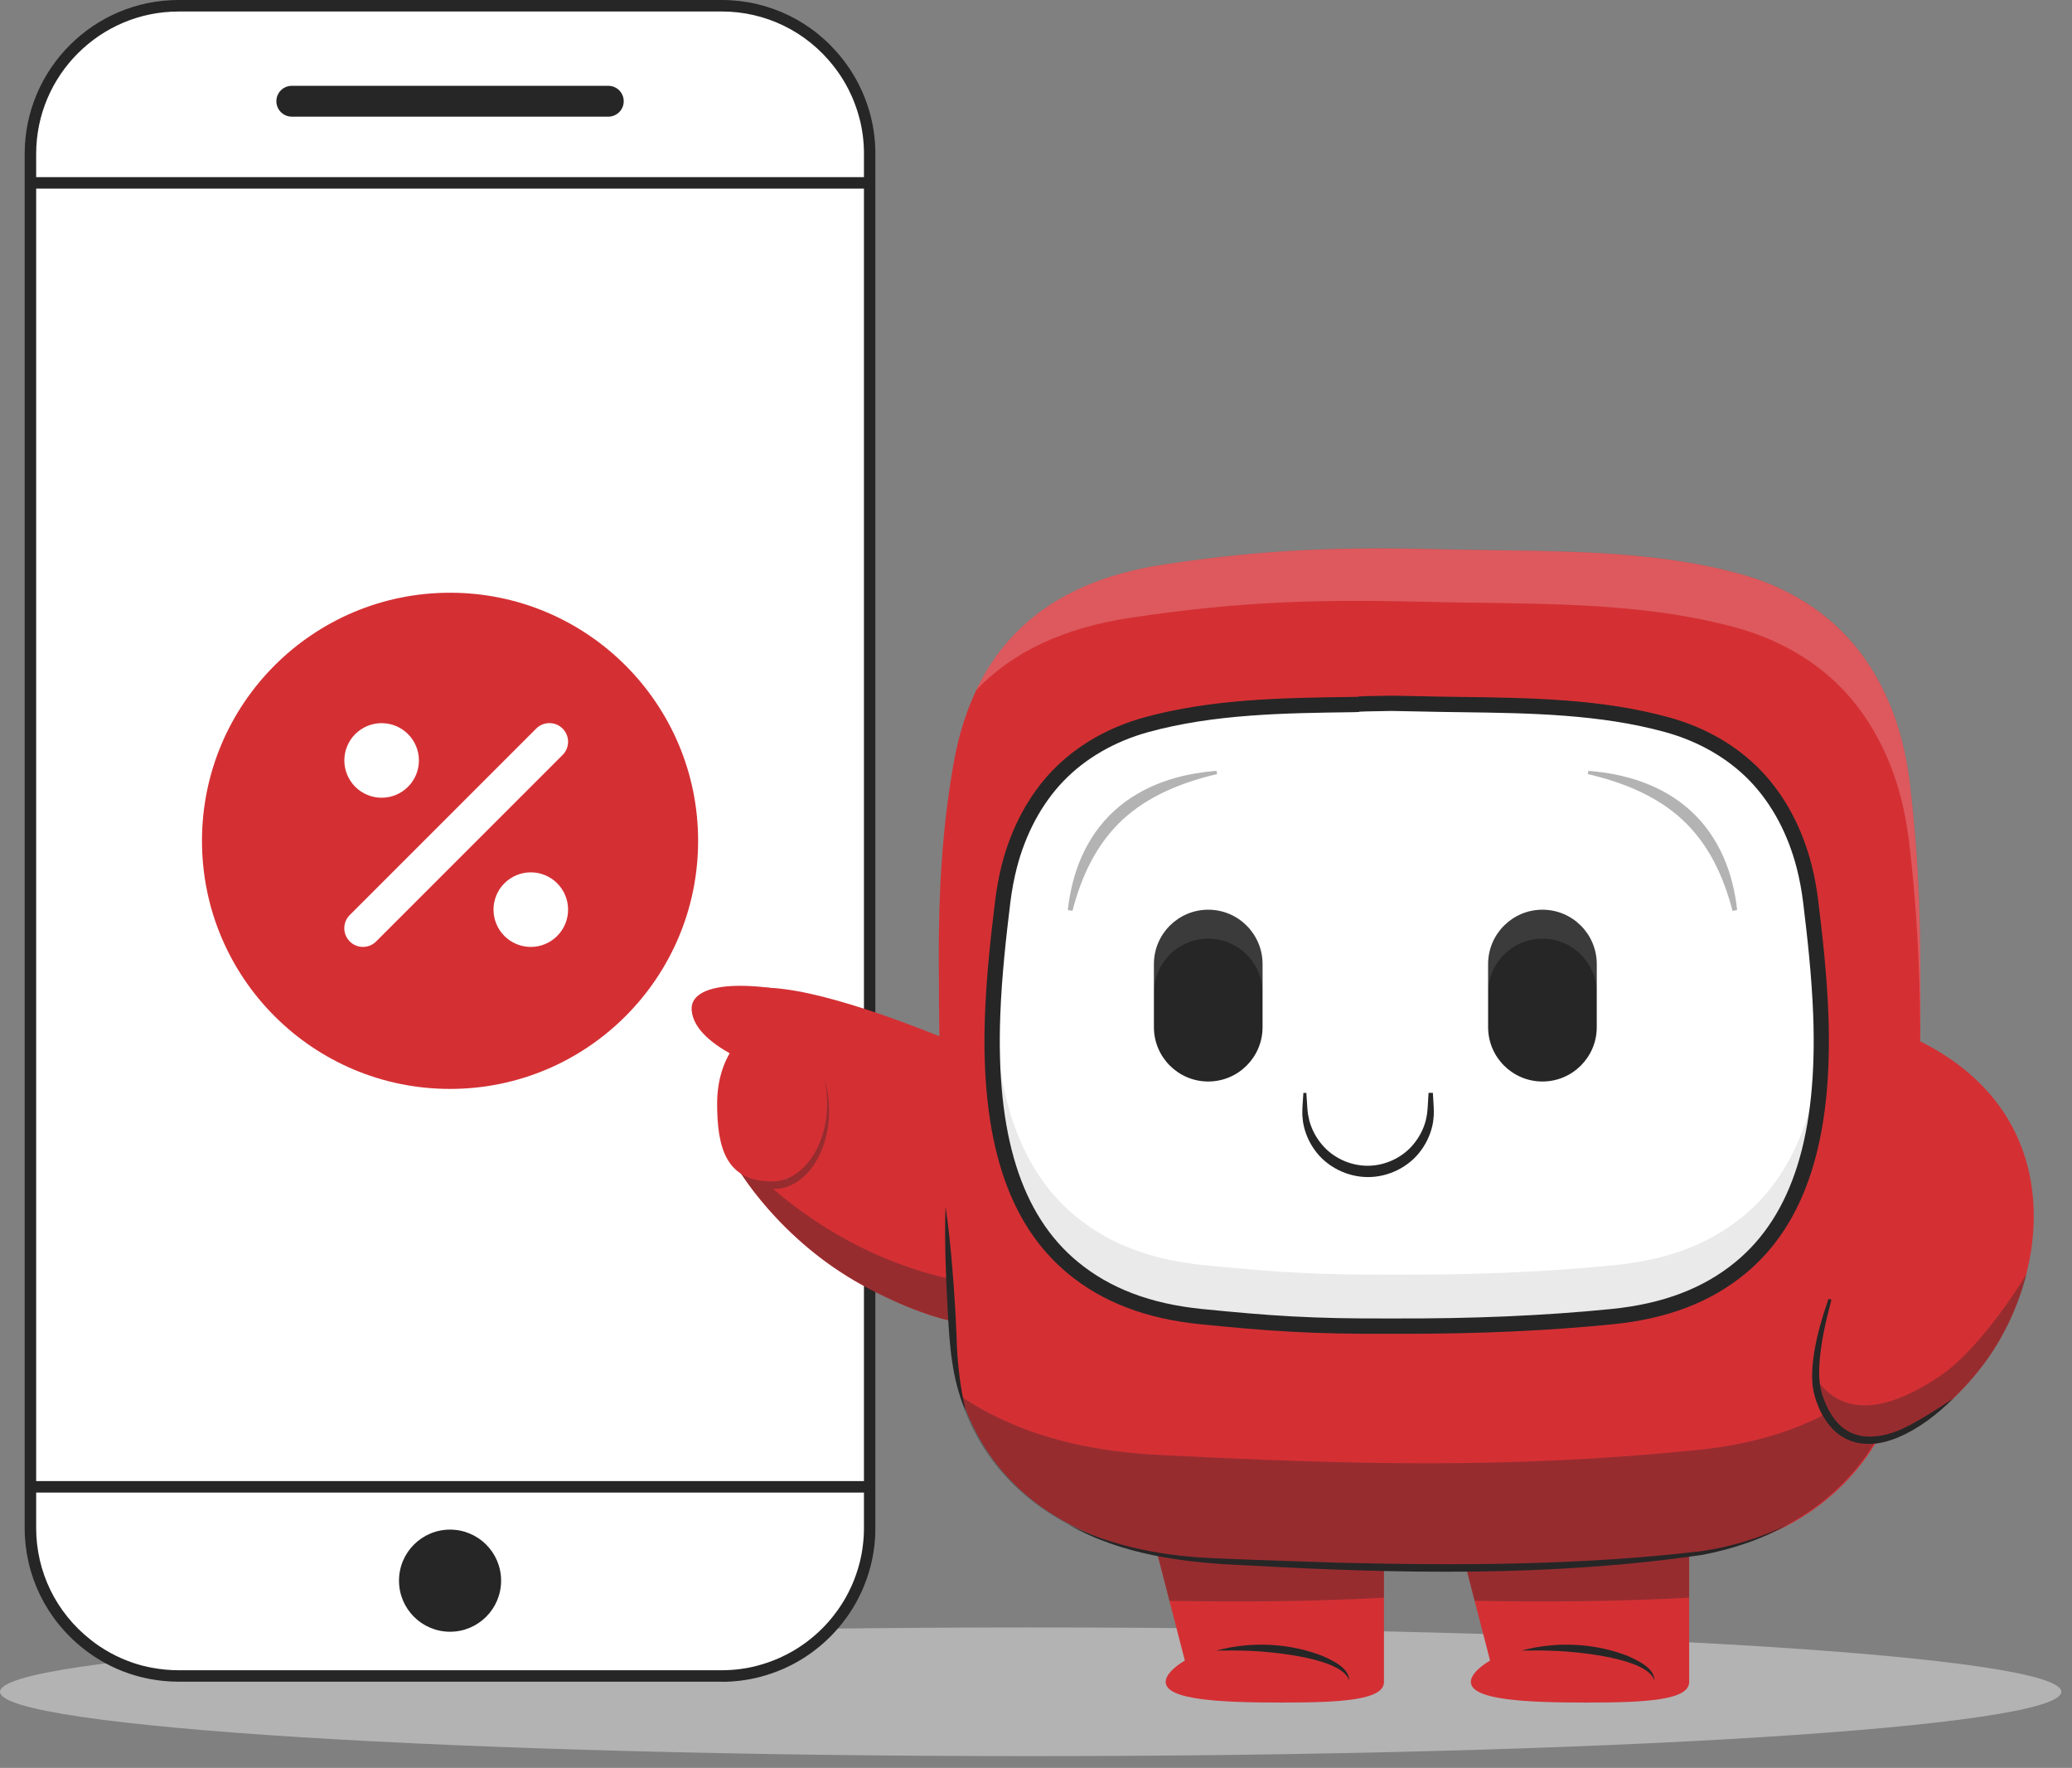 <?xml version="1.0" encoding="UTF-8"?>
<svg xmlns="http://www.w3.org/2000/svg" width="143" height="122" viewBox="0 0 143 122" fill="none">
  <rect x="0" y="0" width="143" height="122" fill="#808080" stroke="none"/>
  <g style="mix-blend-mode:multiply">
    <path d="M71.131 121.188C110.416 121.188 142.262 119.2 142.262 116.748C142.262 114.296 110.416 112.308 71.131 112.308C31.846 112.308 0 114.296 0 116.748C0 119.2 31.846 121.188 71.131 121.188Z" fill="#B3B3B3"></path>
  </g>
  <path d="M60.001 9.965C59.972 9.529 59.919 9.104 59.84 8.69C59.797 8.481 59.755 8.272 59.7 8.072C59.557 7.522 59.37 6.989 59.145 6.476C59.069 6.307 58.987 6.141 58.905 5.974C58.791 5.753 58.67 5.536 58.543 5.327C58.416 5.119 58.279 4.91 58.136 4.712C58.041 4.58 57.943 4.445 57.84 4.318C55.97 1.936 53.062 0.401 49.806 0.401H12.329C6.693 0.401 2.105 4.987 2.105 10.623V105.441C2.105 108.7 3.64 111.605 6.022 113.475C6.122 113.555 6.225 113.634 6.331 113.71C6.555 113.877 6.791 114.03 7.034 114.178C7.174 114.26 7.316 114.344 7.459 114.424C7.963 114.701 8.497 114.936 9.054 115.124C9.271 115.197 9.493 115.263 9.714 115.324C9.751 115.335 9.794 115.345 9.839 115.353C10.039 115.403 10.24 115.448 10.441 115.488C11.053 115.602 11.685 115.662 12.327 115.662H49.803C50.025 115.662 50.242 115.657 50.461 115.644C50.894 115.615 51.322 115.562 51.736 115.483C51.945 115.44 52.154 115.398 52.357 115.343C52.907 115.2 53.44 115.013 53.953 114.788C54.121 114.711 54.288 114.63 54.454 114.548C54.676 114.434 54.893 114.313 55.101 114.186C55.31 114.059 55.519 113.922 55.717 113.779C55.849 113.684 55.984 113.586 56.11 113.483C56.755 112.979 57.336 112.398 57.84 111.753C57.941 111.627 58.041 111.492 58.136 111.36C58.279 111.159 58.416 110.953 58.543 110.744C58.67 110.536 58.791 110.319 58.905 110.097C58.987 109.931 59.071 109.764 59.145 109.595C59.37 109.083 59.557 108.549 59.7 108C59.753 107.797 59.797 107.591 59.84 107.382C59.919 106.965 59.974 106.537 60.001 106.106C60.014 105.887 60.019 105.671 60.019 105.449V10.618C60.019 10.398 60.014 10.179 60.001 9.963V9.965Z" fill="white"></path>
  <path d="M49.798 116.051H12.321C11.666 116.051 11.009 115.99 10.361 115.868C10.158 115.829 9.957 115.787 9.751 115.734C9.712 115.726 9.672 115.718 9.635 115.707L9.603 115.699C9.363 115.633 9.133 115.565 8.919 115.493C8.349 115.301 7.792 115.058 7.261 114.767C7.113 114.685 6.967 114.601 6.825 114.516C6.566 114.358 6.318 114.194 6.091 114.027C5.985 113.951 5.882 113.872 5.779 113.79C3.185 111.753 1.703 108.711 1.703 105.438V10.618C1.703 4.765 6.468 0 12.324 0H49.8C53.076 0 56.118 1.482 58.147 4.068C58.25 4.197 58.353 4.337 58.453 4.477C58.604 4.688 58.746 4.905 58.876 5.119C59.008 5.338 59.135 5.565 59.251 5.79C59.338 5.964 59.422 6.136 59.502 6.31C59.739 6.851 59.935 7.406 60.08 7.969C60.128 8.151 60.175 8.357 60.225 8.61C60.307 9.044 60.365 9.49 60.394 9.939C60.408 10.164 60.413 10.393 60.413 10.62V105.436C60.413 105.665 60.408 105.887 60.394 106.117C60.365 106.571 60.307 107.018 60.225 107.446C60.175 107.702 60.128 107.908 60.08 108.093C59.935 108.653 59.739 109.207 59.504 109.746C59.425 109.923 59.341 110.095 59.256 110.264C59.137 110.494 59.01 110.721 58.878 110.94C58.749 111.154 58.606 111.37 58.456 111.582C58.355 111.722 58.252 111.859 58.147 111.994C57.624 112.659 57.019 113.264 56.351 113.79C56.221 113.893 56.081 113.996 55.944 114.096C55.733 114.247 55.516 114.389 55.302 114.519C55.086 114.651 54.858 114.778 54.631 114.894C54.457 114.981 54.285 115.065 54.111 115.145C53.569 115.382 53.012 115.578 52.452 115.723C52.267 115.773 52.064 115.818 51.81 115.868C51.38 115.95 50.934 116.008 50.484 116.037C50.252 116.051 50.03 116.059 49.8 116.059L49.798 116.051ZM12.324 0.795C6.904 0.795 2.496 5.203 2.496 10.62V105.438C2.496 108.468 3.867 111.283 6.26 113.161C6.36 113.24 6.458 113.314 6.555 113.388C6.767 113.541 6.994 113.695 7.229 113.837C7.361 113.917 7.501 113.996 7.641 114.075C8.127 114.342 8.642 114.566 9.17 114.746C9.368 114.812 9.582 114.878 9.809 114.939L9.836 114.947C9.852 114.952 9.868 114.957 9.886 114.957L9.928 114.965C10.124 115.015 10.314 115.058 10.507 115.092C11.104 115.203 11.714 115.261 12.321 115.261H49.798C50.012 115.261 50.22 115.256 50.432 115.242C50.846 115.216 51.261 115.163 51.657 115.087C51.892 115.042 52.08 114.997 52.249 114.952C52.769 114.817 53.287 114.635 53.786 114.416C53.947 114.344 54.111 114.263 54.269 114.183C54.478 114.075 54.689 113.959 54.89 113.837C55.088 113.718 55.286 113.586 55.482 113.446C55.608 113.357 55.738 113.262 55.859 113.164C56.483 112.675 57.04 112.118 57.526 111.497C57.626 111.373 57.719 111.244 57.811 111.117C57.951 110.921 58.083 110.723 58.202 110.525C58.326 110.322 58.443 110.113 58.551 109.902C58.63 109.746 58.709 109.582 58.783 109.419C59.002 108.925 59.182 108.407 59.317 107.887C59.362 107.715 59.404 107.53 59.452 107.29C59.526 106.896 59.578 106.481 59.607 106.064C59.62 105.853 59.626 105.647 59.626 105.433V10.618C59.626 10.406 59.62 10.195 59.607 9.989C59.581 9.572 59.528 9.16 59.452 8.761C59.404 8.523 59.364 8.338 59.317 8.169C59.182 7.646 59 7.131 58.781 6.632C58.709 6.471 58.627 6.307 58.548 6.149C58.443 5.943 58.324 5.731 58.202 5.528C58.083 5.333 57.951 5.132 57.811 4.936C57.721 4.81 57.626 4.68 57.529 4.559C55.648 2.163 52.833 0.792 49.803 0.792H12.326L12.324 0.795Z" fill="#262626"></path>
  <path d="M60.016 12.224H2.099V13.016H60.016V12.224Z" fill="#262626"></path>
  <path d="M60.016 102.208H2.099V103H60.016V102.208Z" fill="#262626"></path>
  <path d="M31.061 112.604C33.006 112.604 34.584 111.026 34.584 109.08C34.584 107.134 33.006 105.557 31.061 105.557C29.115 105.557 27.537 107.134 27.537 109.08C27.537 111.026 29.115 112.604 31.061 112.604Z" fill="#262626"></path>
  <path d="M41.981 5.922H20.139C19.549 5.922 19.074 6.397 19.074 6.986C19.074 7.575 19.552 8.05 20.139 8.05H41.981C42.571 8.05 43.046 7.575 43.046 6.986C43.046 6.397 42.571 5.922 41.981 5.922Z" fill="#262626"></path>
  <path d="M31.06 75.145C40.516 75.145 48.181 67.48 48.181 58.025C48.181 48.57 40.516 40.904 31.06 40.904C21.605 40.904 13.94 48.57 13.94 58.025C13.94 67.48 21.605 75.145 31.06 75.145Z" fill="#D43034"></path>
  <path d="M38.829 52.099C39.332 51.597 39.332 50.78 38.829 50.278C38.326 49.775 37.51 49.775 37.007 50.278L24.139 63.146C23.636 63.649 23.636 64.465 24.139 64.968C24.641 65.471 25.458 65.471 25.96 64.968L38.829 52.099ZM28.912 52.477C28.912 51.795 28.641 51.14 28.158 50.657C27.676 50.175 27.021 49.904 26.338 49.904C25.656 49.904 25.001 50.175 24.518 50.657C24.036 51.14 23.765 51.795 23.765 52.477C23.765 53.16 24.036 53.815 24.518 54.297C25.001 54.78 25.656 55.051 26.338 55.051C27.021 55.051 27.676 54.78 28.158 54.297C28.641 53.815 28.912 53.16 28.912 52.477ZM39.207 62.772C39.207 62.09 38.936 61.435 38.453 60.953C37.971 60.47 37.316 60.199 36.633 60.199C35.951 60.199 35.296 60.47 34.813 60.953C34.331 61.435 34.06 62.09 34.06 62.772C34.06 63.455 34.331 64.11 34.813 64.592C35.296 65.075 35.951 65.346 36.633 65.346C37.316 65.346 37.971 65.075 38.453 64.592C38.936 64.11 39.207 63.455 39.207 62.772Z" fill="white"></path>
  <path d="M70.766 74.084C70.766 74.084 48.34 63.408 50.207 70.724C52.595 80.072 57.436 89.62 65.93 91.189C69.39 91.828 70.764 74.081 70.764 74.081L70.766 74.084Z" fill="#D43034"></path>
  <path d="M53.725 74.084C53.725 74.084 47.932 72.446 47.734 69.702C47.597 67.819 51.495 67.296 58.537 69.338C62.023 70.346 53.725 74.086 53.725 74.086V74.084Z" fill="#D43034"></path>
  <path d="M67.797 87.039C67.797 87.039 61.64 86.928 55.159 82.111C54.427 81.606 53.696 80.859 53.017 80.275C52.354 80.388 51.67 80.328 51.041 80.029C50.88 79.953 50.45 79.797 50.362 79.638L50.867 80.55C50.867 80.55 53.711 85.526 59.567 88.714C65.425 91.904 68.447 91.461 68.447 91.461L67.794 87.039H67.797Z" fill="#D43034"></path>
  <g style="mix-blend-mode:multiply" opacity="0.35">
    <path d="M68.687 88.684C68.687 88.684 61.038 88.621 53.349 82.042C53.376 82.042 53.402 82.047 53.429 82.047C55.526 82.047 57.224 79.636 57.224 76.662C57.224 73.688 55.523 71.276 53.429 71.276C51.334 71.276 49.633 73.688 49.633 76.662C49.633 78.508 50.233 80.082 51.181 81.043C52.061 82.377 54.829 86.13 59.572 88.714C65.43 91.904 68.452 91.46 68.452 91.46L68.69 88.687L68.687 88.684Z" fill="#262626"></path>
  </g>
  <path d="M57.084 76.144C57.084 79.118 55.383 81.529 53.289 81.529C50.098 81.529 49.493 79.203 49.493 76.144C49.493 73.085 51.194 70.758 53.289 70.758C55.383 70.758 57.084 73.17 57.084 76.144Z" fill="#D43034"></path>
  <path d="M102.837 114.592L99.96 103.449L116.579 104.004V116.066C116.579 117.321 113.663 117.492 109.503 117.492C105.343 117.492 101.513 117.321 101.513 116.066C101.513 115.615 102.01 115.086 102.839 114.592H102.837Z" fill="#D43034"></path>
  <path d="M114.184 115.976C113.727 114.429 108.93 114.003 107.472 113.929C106.656 113.892 105.837 113.89 105.005 113.903C107.422 113.258 110.082 113.372 112.411 114.304C113.088 114.621 114.176 115.113 114.184 115.976Z" fill="#262626"></path>
  <g style="mix-blend-mode:multiply" opacity="0.35">
    <path d="M101.772 110.469L99.96 103.449L116.579 104.004C116.579 104.004 116.579 107.168 116.579 110.255C111.645 110.522 106.711 110.564 101.775 110.472L101.772 110.469Z" fill="#262626"></path>
  </g>
  <path d="M81.773 114.592L78.897 103.449L95.515 104.004V116.066C95.515 117.321 92.6 117.492 88.439 117.492C84.28 117.492 80.45 117.321 80.45 116.066C80.45 115.615 80.946 115.086 81.776 114.592H81.773Z" fill="#D43034"></path>
  <path d="M93.12 115.976C92.663 114.429 87.867 114.003 86.409 113.929C85.593 113.892 84.774 113.89 83.942 113.903C86.359 113.258 89.018 113.372 91.348 114.304C92.024 114.621 93.112 115.113 93.12 115.976Z" fill="#262626"></path>
  <g style="mix-blend-mode:multiply" opacity="0.35">
    <path d="M80.709 110.469L78.897 103.449L95.516 104.004C95.516 104.004 95.516 107.168 95.516 110.255C90.582 110.522 85.648 110.564 80.711 110.472L80.709 110.469Z" fill="#262626"></path>
  </g>
  <path d="M132.13 89.527C131.879 94.828 130.471 99.838 126.095 103.452C123.06 105.958 119.449 107.052 115.641 107.429C104.41 108.549 95.269 108.283 84.022 107.712C80.525 107.535 77.055 106.88 73.872 105.213C68.624 102.459 65.962 97.807 65.571 92.195C64.971 83.555 64.823 74.871 64.789 66.205C64.77 61.673 65.024 57.072 65.824 52.621C67.277 44.539 72.2 40.173 80.367 38.95C87.485 37.883 92.596 37.733 99.78 37.912C106.544 38.081 113.541 37.806 120.123 39.616C122.825 40.358 125.345 41.731 127.299 43.76C129.275 45.809 130.572 48.408 131.271 51.153C131.509 52.085 131.684 53.036 131.8 53.992C132.302 58.123 132.526 62.309 132.534 66.469C132.55 74.155 132.492 81.849 132.127 89.525L132.13 89.527Z" fill="#D43034"></path>
  <path d="M73.759 105.216C76.596 106.613 79.715 107.268 82.848 107.482C84.916 107.609 90.14 107.754 92.293 107.839C100.676 108.045 109.109 108.029 117.445 107.041C119.513 106.73 121.544 106.13 123.422 105.179C121.6 106.238 119.561 106.899 117.49 107.3C107.065 108.819 96.466 108.613 85.975 108.019C81.786 107.852 77.462 107.319 73.759 105.219V105.216Z" fill="#262626"></path>
  <path d="M125.665 69.987C125.562 67.23 125.255 64.544 124.965 62.172C124.867 61.361 124.719 60.556 124.518 59.763C123.924 57.436 122.825 55.231 121.148 53.493C119.492 51.773 117.353 50.609 115.063 49.977C109.479 48.443 103.544 48.675 97.807 48.533C97.216 48.517 96.624 48.506 96.032 48.498C95.441 48.506 94.849 48.519 94.258 48.533C88.521 48.675 84.699 48.443 79.115 49.977C76.823 50.609 74.686 51.773 73.03 53.493C71.355 55.231 70.254 57.436 69.66 59.763C69.456 60.556 69.311 61.361 69.213 62.172C68.925 64.541 68.619 67.23 68.513 69.987C68.268 76.501 69.15 83.402 74.052 87.449C76.627 89.575 79.689 90.502 82.919 90.824C87.99 91.331 90.956 91.5 96.035 91.479C101.114 91.5 106.191 91.331 111.265 90.824C114.495 90.502 117.556 89.575 120.131 87.449C125.033 83.402 125.915 76.501 125.67 69.987H125.665Z" fill="white"></path>
  <path d="M89.952 75.428L89.889 76.413C89.878 76.577 89.883 76.754 89.881 76.923C89.891 77.095 89.91 77.266 89.931 77.438C90.042 78.122 90.319 78.785 90.731 79.356C91.55 80.51 92.966 81.228 94.403 81.228C95.837 81.234 97.263 80.523 98.09 79.364C98.507 78.79 98.79 78.125 98.903 77.436C98.922 77.261 98.946 77.09 98.954 76.915C98.954 76.744 98.959 76.564 98.948 76.4L98.89 75.415H98.592L98.534 76.4C98.526 76.567 98.502 76.715 98.489 76.87C98.465 77.024 98.428 77.177 98.399 77.327C98.24 77.927 97.95 78.481 97.562 78.949C96.79 79.895 95.599 80.441 94.4 80.449C93.201 80.449 91.999 79.913 91.217 78.965C90.824 78.495 90.528 77.937 90.364 77.335C90.332 77.182 90.296 77.029 90.269 76.876C90.253 76.717 90.23 76.567 90.222 76.4L90.158 75.415L89.952 75.426V75.428Z" fill="#262626"></path>
  <path d="M87.136 66.53C87.136 64.459 85.458 62.779 83.387 62.779C81.317 62.779 79.638 64.459 79.638 66.53V70.883C79.638 72.954 81.317 74.633 83.387 74.633C85.458 74.633 87.136 72.954 87.136 70.883V66.53Z" fill="#262626"></path>
  <path d="M110.201 66.53C110.201 64.459 108.523 62.779 106.452 62.779C104.382 62.779 102.703 64.459 102.703 66.53V70.883C102.703 72.954 104.382 74.633 106.452 74.633C108.523 74.633 110.201 72.954 110.201 70.883V66.53Z" fill="#262626"></path>
  <g opacity="0.1">
    <path d="M83.385 62.779C81.315 62.779 79.635 64.459 79.635 66.53V68.527C79.635 66.456 81.315 64.776 83.385 64.776C85.456 64.776 87.136 66.456 87.136 68.527V66.53C87.136 64.459 85.456 62.779 83.385 62.779Z" fill="white"></path>
  </g>
  <g opacity="0.1">
    <path d="M106.452 62.779C104.381 62.779 102.702 64.459 102.702 66.53V68.527C102.702 66.456 104.381 64.776 106.452 64.776C108.523 64.776 110.203 66.456 110.203 68.527V66.53C110.203 64.459 108.523 62.779 106.452 62.779Z" fill="white"></path>
  </g>
  <path d="M96.89 92.044C96.605 92.044 96.317 92.044 96.026 92.044C90.424 92.071 87.538 91.854 82.863 91.386C79.099 91.011 76.106 89.87 73.711 87.892C69.532 84.443 67.657 78.592 67.979 70.003C68.085 67.209 68.397 64.48 68.682 62.145C68.787 61.287 68.941 60.455 69.141 59.67C69.796 57.111 71.006 54.861 72.644 53.165C74.289 51.459 76.476 50.194 78.969 49.507C83.634 48.223 88.552 48.16 93.309 48.094C94.31 48.081 93.23 48.068 94.238 48.041C94.833 48.025 95.424 48.015 96.019 48.007C96.629 48.015 97.223 48.028 97.815 48.041C98.824 48.068 99.856 48.081 100.857 48.094C105.614 48.157 110.532 48.223 115.197 49.507C117.69 50.194 119.877 51.456 121.522 53.165C123.16 54.864 124.37 57.114 125.025 59.67C125.225 60.455 125.381 61.29 125.484 62.145C125.77 64.483 126.081 67.209 126.187 70.003C126.509 78.59 124.636 84.443 120.455 87.892C118.06 89.868 115.067 91.011 111.303 91.386C106.869 91.83 102.144 92.044 96.885 92.044H96.89ZM96.026 90.985C101.602 91.009 106.565 90.797 111.206 90.333C114.753 89.979 117.561 88.914 119.79 87.076C123.699 83.851 125.447 78.281 125.138 70.043C125.035 67.288 124.726 64.588 124.444 62.272C124.343 61.459 124.198 60.672 124.008 59.929C123.4 57.547 122.28 55.46 120.77 53.894C119.256 52.323 117.233 51.158 114.922 50.521C110.387 49.275 105.538 49.211 100.847 49.148C99.843 49.135 98.808 49.121 97.793 49.095C97.204 49.079 96.613 49.069 96.021 49.061C95.448 49.069 94.856 49.082 94.267 49.095C93.253 49.121 94.328 49.135 93.327 49.148C88.636 49.211 83.787 49.275 79.252 50.521C76.941 51.158 74.92 52.323 73.404 53.894C71.894 55.46 70.774 57.547 70.166 59.929C69.976 60.672 69.831 61.459 69.73 62.272C69.448 64.588 69.139 67.288 69.036 70.043C68.727 78.278 70.475 83.851 74.382 87.076C76.611 88.914 79.416 89.979 82.966 90.333C87.606 90.795 90.454 91.011 96.026 90.985Z" fill="#262626"></path>
  <g opacity="0.2">
    <path d="M78.069 42.624C85.77 41.472 91.182 41.351 98.475 41.533C99.737 41.565 101.029 41.583 102.275 41.599C108.121 41.678 114.166 41.758 119.824 43.313C122.719 44.108 125.252 45.569 127.148 47.539C129.039 49.502 130.442 52.117 131.205 55.098C131.443 56.028 131.625 57.013 131.749 58.028C132.251 62.164 132.51 66.575 132.52 71.139V71.855H132.526C132.533 70.061 132.533 68.268 132.531 66.474C132.52 62.314 132.296 58.128 131.797 53.997C131.68 53.041 131.509 52.09 131.268 51.158C130.568 48.413 129.272 45.815 127.296 43.765C125.341 41.739 122.822 40.366 120.12 39.621C113.538 37.812 106.541 38.086 99.777 37.917C92.593 37.738 87.482 37.888 80.364 38.955C74.075 39.895 69.714 42.703 67.374 47.629C69.889 44.972 73.436 43.316 78.061 42.624H78.069Z" fill="white"></path>
  </g>
  <g style="mix-blend-mode:multiply" opacity="0.35">
    <path d="M131.684 92.953C130.966 93.832 130.147 94.667 129.204 95.444C125.668 98.362 121.466 99.635 117.031 100.076C103.951 101.381 93.138 101.069 80.04 100.406C75.968 100.2 71.924 99.44 68.221 97.496C67.516 97.126 66.853 96.725 66.227 96.297C67.397 100.06 69.872 103.161 73.775 105.213C76.955 106.883 80.429 107.535 83.926 107.712C89.287 107.984 94.168 108.185 99.028 108.201C104.364 108.182 109.712 107.95 115.591 107.363C117.332 107.189 119.033 106.877 120.665 106.37C122.57 105.731 124.368 104.796 125.998 103.449C129.418 100.626 131.024 96.952 131.684 92.95V92.953Z" fill="#262626"></path>
  </g>
  <path d="M132.508 71.855C132.508 71.855 123.594 91.133 125.321 96.582C127.305 102.842 133.929 98.394 137.217 93.711C141.346 87.832 142.862 77.01 132.508 71.855Z" fill="#D43034"></path>
  <g style="mix-blend-mode:multiply" opacity="0.35">
    <path d="M137.215 93.711C138.364 92.073 139.32 90.066 139.864 87.911C139.864 87.911 136.864 92.961 133.855 94.979C130.311 97.359 127.094 97.956 125.158 94.886C125.189 95.18 125.242 96.336 125.319 96.579C127.302 102.839 133.924 98.391 137.215 93.708V93.711Z" fill="#262626"></path>
  </g>
  <path d="M130.868 98.777C130.171 99.038 129.431 99.186 128.721 99.125C128.01 99.067 127.347 98.75 126.861 98.23C126.618 97.971 126.412 97.673 126.233 97.356C126.064 97.034 125.913 96.695 125.794 96.344C125.554 95.668 125.525 94.918 125.567 94.168C125.657 92.665 126.008 91.167 126.396 89.694C126.346 89.678 126.246 89.646 126.198 89.633C125.696 91.085 125.253 92.575 125.102 94.139C125.033 94.915 125.036 95.737 125.298 96.516C125.416 96.894 125.575 97.263 125.762 97.62C125.958 97.971 126.19 98.312 126.476 98.61C127.041 99.215 127.865 99.593 128.686 99.635C129.51 99.685 130.308 99.485 131.032 99.178C132.487 98.558 133.721 97.575 134.814 96.495C134.814 96.495 132.27 98.254 130.868 98.779V98.777Z" fill="#262626"></path>
  <g opacity="0.1">
    <path d="M125.845 70.218C125.61 75.513 124.276 80.658 120.309 83.931C117.734 86.057 114.673 86.984 111.442 87.306C106.371 87.813 101.292 87.983 96.213 87.961C91.134 87.983 88.171 87.813 83.097 87.306C79.867 86.984 76.805 86.057 74.23 83.931C70.263 80.658 68.929 75.513 68.694 70.218C68.694 70.241 68.694 70.262 68.691 70.286C68.446 76.799 69.328 83.701 74.23 87.747C76.805 89.874 79.867 90.801 83.097 91.123C88.168 91.63 91.134 91.799 96.213 91.778C101.292 91.799 106.369 91.63 111.442 91.123C114.673 90.801 117.734 89.874 120.309 87.747C125.211 83.701 126.093 76.799 125.848 70.286C125.848 70.262 125.848 70.241 125.845 70.218Z" fill="#262626"></path>
  </g>
  <path d="M66.653 97.367C65.674 95.211 65.531 92.707 65.401 90.375C65.275 88.009 65.18 85.639 65.254 83.268C65.602 85.618 65.779 87.977 65.927 90.343L66.014 92.116C66.051 93.88 66.244 95.636 66.651 97.367H66.653Z" fill="#262626"></path>
  <g style="mix-blend-mode:multiply">
    <path d="M109.629 53.197C110.884 53.292 112.146 53.527 113.354 53.968C114.561 54.407 115.712 55.064 116.679 55.947C117.648 56.826 118.406 57.925 118.929 59.105C119.455 60.289 119.753 61.546 119.891 62.801C119.811 62.814 119.65 62.843 119.571 62.859C119.257 61.657 118.842 60.495 118.274 59.422C117.706 58.353 116.988 57.376 116.106 56.562C114.341 54.927 112.006 53.981 109.584 53.419L109.627 53.197H109.629Z" fill="#B3B3B3"></path>
  </g>
  <g style="mix-blend-mode:multiply">
    <path d="M83.957 53.197C82.702 53.292 81.439 53.527 80.232 53.968C79.025 54.407 77.874 55.064 76.907 55.947C75.938 56.826 75.18 57.925 74.657 59.105C74.131 60.289 73.833 61.546 73.695 62.801C73.775 62.814 73.936 62.843 74.015 62.859C74.329 61.657 74.744 60.495 75.312 59.422C75.88 58.353 76.598 57.376 77.48 56.562C79.245 54.927 81.579 53.981 84.001 53.419L83.959 53.197H83.957Z" fill="#B3B3B3"></path>
  </g>
</svg>
